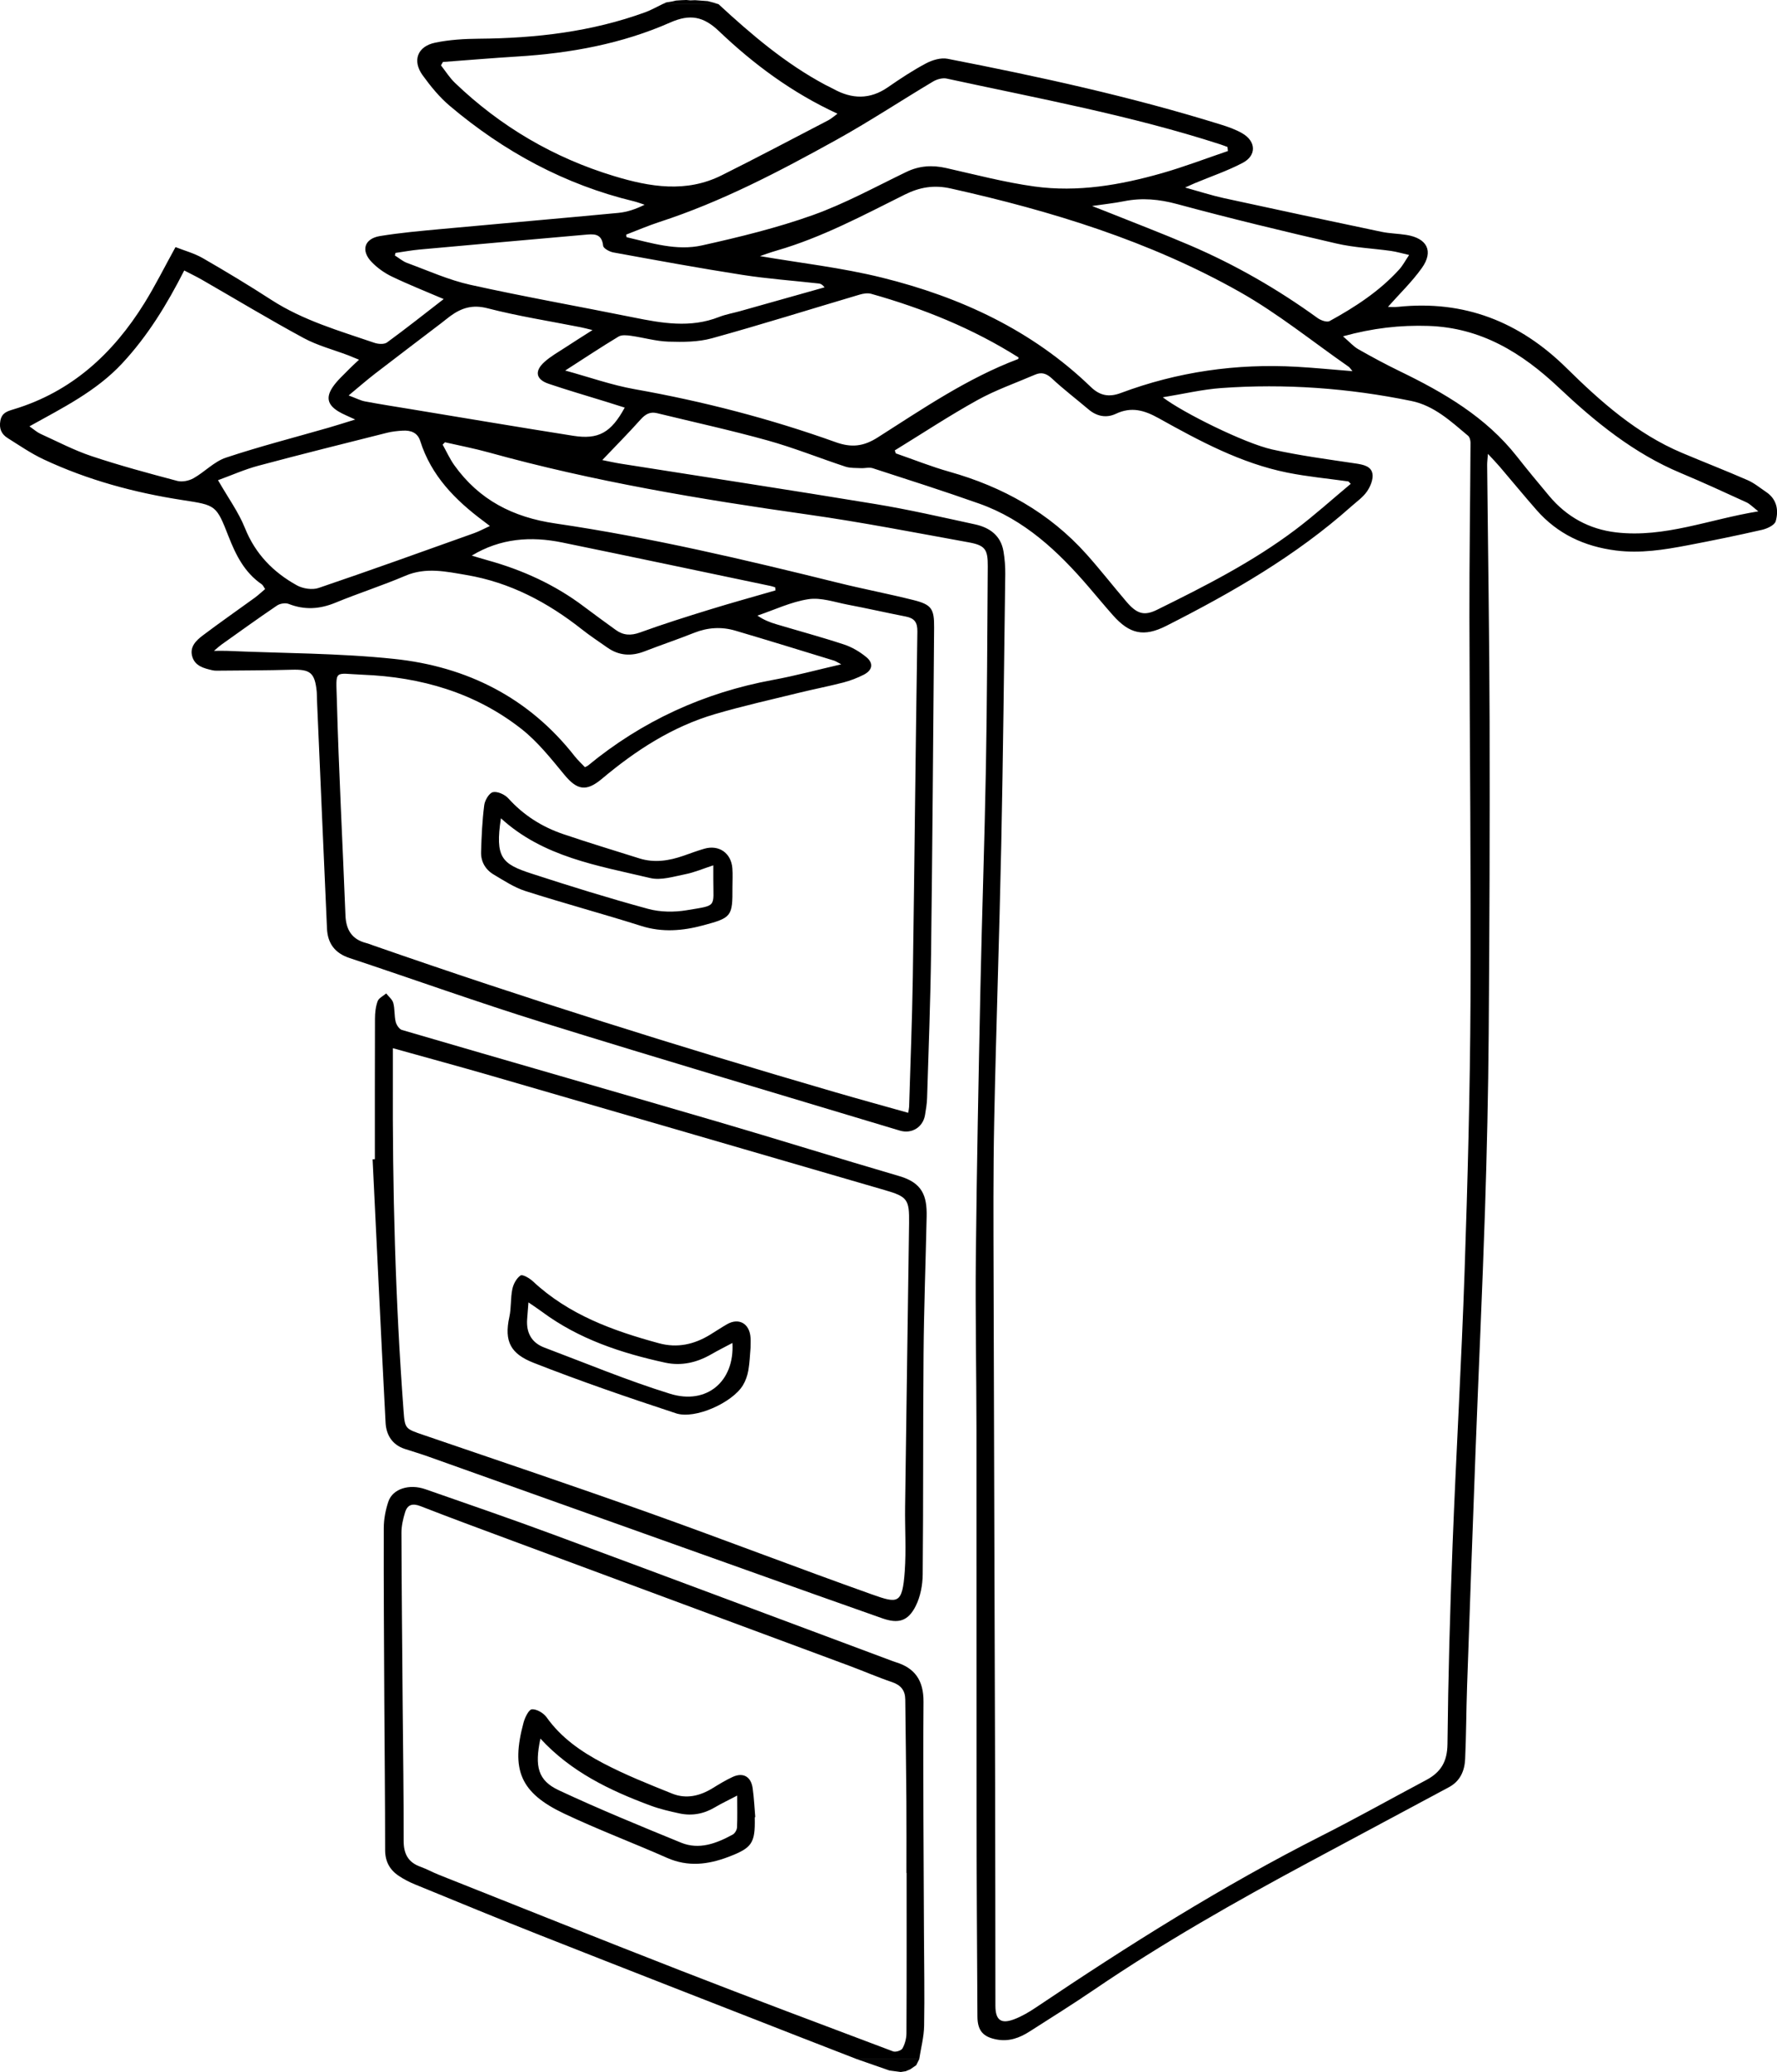<?xml version="1.0" encoding="UTF-8"?><svg id="a" xmlns="http://www.w3.org/2000/svg" viewBox="0 0 885.48 1032.47"><defs><style>.b{stroke-width:0px;}</style></defs><path class="b" d="m358.05,2.09c16.41,15.15,33.35,29.6,53.2,40.19,1.32.7,2.7,1.29,4.01,2.02,9.24,5.13,18.21,5.39,27.19-.83,6.15-4.26,12.43-8.41,19.03-11.91,3.13-1.66,7.37-2.92,10.7-2.27,45.89,8.95,91.55,18.89,136.24,32.81,3.63,1.13,7.32,2.43,10.59,4.32,6.94,4,7.23,11.06.2,14.75-7.61,4-15.86,6.78-23.83,10.11-1.2.5-2.38,1.06-4.83,2.16,7.22,2,13.22,3.96,19.36,5.3,26.15,5.71,52.33,11.28,78.52,16.78,4.06.85,8.28.88,12.39,1.54,10.33,1.66,13.66,8.1,7.71,16.46-4.96,6.97-11.25,12.99-16.91,19.4,1.14,0,3.16.18,5.14-.03,32.87-3.42,60.42,7.42,83.78,30.44,17.12,16.88,35.05,32.82,57.62,42.35,10.88,4.59,21.89,8.87,32.7,13.59,3.3,1.44,6.19,3.86,9.22,5.9,5.37,3.61,6.31,9.11,4.75,14.59-.56,1.95-4.28,3.68-6.85,4.26-12.32,2.82-24.7,5.36-37.11,7.72-11.77,2.24-23.53,4.12-35.68,2.57-15.7-2-29.05-8.22-39.52-20.16-6.26-7.14-12.28-14.48-18.45-21.7-1.61-1.89-3.35-3.66-5.78-6.29-.18,2.48-.4,4.01-.39,5.54.41,42.64,1.11,85.29,1.22,127.93.13,51.81-.05,103.62-.45,155.43-.23,29.48-.89,58.96-1.86,88.43-1.31,39.78-3.17,79.53-4.68,119.3-1.49,39.27-2.88,78.55-4.24,117.82-.42,11.98-.4,23.98-.96,35.95-.27,5.84-2.46,10.99-8.09,14-23.31,12.47-46.62,24.95-69.91,37.46-36.53,19.62-72.56,40.06-106.87,63.43-10.59,7.21-21.47,14.01-32.27,20.91-4.88,3.12-10.11,5.02-16.07,3.96-7-1.25-9.78-4.42-9.81-11.54-.17-32.83-.41-65.65-.44-98.48-.07-64.65.02-129.31-.04-193.96-.03-28.83-.61-57.66-.31-86.48.46-44.47,1.34-88.95,2.27-133.42.77-36.63,2.08-73.25,2.74-109.89.6-33.47.69-66.95.93-100.43.06-8.35-1.33-10.39-9.5-11.87-26.67-4.83-53.3-10.05-80.13-13.85-53.58-7.59-106.86-16.48-159.09-30.97-7.17-1.99-14.5-3.38-21.76-5.05-.39.39-.77.78-1.16,1.17,1.94,3.46,3.57,7.13,5.86,10.33,12.35,17.22,29.13,25.86,50.24,28.95,47.6,6.98,94.41,18.05,141.1,29.61,12.42,3.08,25.02,5.46,37.43,8.58,9.04,2.27,10.35,4.34,10.27,13.75-.46,53.99-.83,107.97-1.51,161.96-.31,24.15-1.25,48.29-1.99,72.43-.09,2.82-.55,5.63-1.02,8.42-1.03,6.12-6.59,9.6-12.62,7.78-59.23-17.85-118.55-35.41-177.63-53.75-32.39-10.06-64.33-21.55-96.53-32.23-7.31-2.42-10.9-7.29-11.23-14.68-1.71-38.1-3.34-76.2-5-114.29-.06-1.33,0-2.67-.14-4-.96-9.24-3.24-10.95-12.53-10.68-12.46.36-24.94.34-37.4.47-.66,0-1.34-.06-1.99-.2-4.29-.99-8.76-2.08-10.11-6.96-1.32-4.78,2-7.92,5.29-10.41,8.5-6.42,17.25-12.49,25.87-18.76,1.74-1.27,3.31-2.77,5.18-4.34-.63-.91-1.01-1.91-1.73-2.41-8.54-5.86-12.86-14.54-16.49-23.82-6.14-15.7-6.26-15.54-22.93-18.11-23.95-3.69-47.2-9.97-69.19-20.27-6.29-2.95-12.1-6.95-18.01-10.67-3.05-1.92-4.28-4.71-3.58-8.57.71-3.94,3.36-4.74,6.53-5.69,28.93-8.71,49.62-27.76,65.21-52.87,5.43-8.74,10.03-17.99,15.54-27.99,4.34,1.72,9.32,3.05,13.63,5.53,11.53,6.64,22.94,13.53,34.11,20.76,15.88,10.27,33.83,15.41,51.44,21.43,1.88.64,4.81.82,6.22-.21,9.51-6.95,18.74-14.28,28.23-21.62-9.12-3.91-17.61-7.26-25.82-11.21-3.67-1.76-7.22-4.29-10.05-7.22-5.53-5.72-3.7-11.69,4.15-12.97,10.01-1.63,20.14-2.53,30.25-3.47,29.51-2.74,59.04-5.27,88.55-8.07,4.39-.42,8.68-1.89,13.05-4.06-1.77-.57-3.51-1.26-5.31-1.7-34.51-8.31-64.83-24.79-91.78-47.56-5.14-4.34-9.55-9.76-13.52-15.24-5.26-7.27-2.62-14.41,6.22-16.25,7.11-1.48,14.53-1.92,21.82-1.98,28.33-.23,56.14-3.43,82.92-13.2,2.92-1.06,5.64-2.65,8.46-3.99,9.33,0,18.67,0,28,0Zm-57.93,227.16c2.65.52,5.87,1.27,9.13,1.79,42.39,6.7,84.83,13.17,127.17,20.16,16.57,2.74,32.97,6.52,49.39,10.08,7.28,1.58,12.89,5.52,14.23,13.47.63,3.76.93,7.63.88,11.45-.59,44.97-1.07,89.95-2,134.91-.95,45.79-2.57,91.57-3.51,137.36-.52,25.49-.38,51-.31,76.49.21,84.66.53,169.31.77,253.97.1,36.83.09,73.66.14,110.49.01,7.13,2.72,9.28,9.33,6.78,3.84-1.45,7.48-3.61,10.9-5.91,46.03-30.95,92.88-60.52,142.45-85.6,17.51-8.86,34.63-18.5,51.98-27.7,7.27-3.85,10.52-9.15,10.61-17.93.34-33.13,1.26-66.27,2.54-99.38,1.76-45.43,4.45-90.82,5.99-136.26,1.52-44.78,2.71-89.59,2.94-134.39.33-63.82-.44-127.64-.54-191.46-.05-28.98.4-57.96.55-86.94,0-1.19-.41-2.82-1.25-3.52-8.53-7.16-16.89-14.98-28.19-17.3-31.3-6.42-62.97-8.75-94.85-6.44-9.44.69-18.77,2.93-29.06,4.6,9.79,7.54,40.78,22.93,54.48,25.99,13.76,3.08,27.81,4.92,41.78,7.01,3.73.56,7.59,1.38,8.22,5.09.47,2.74-1,6.34-2.7,8.8-2.03,2.94-5.18,5.12-7.92,7.56-27.59,24.6-59.33,42.82-92.07,59.43-11.29,5.73-18.37,4.04-26.65-5.3-4.09-4.61-8.01-9.36-12.03-14.04-15.23-17.76-32.03-33.58-54.61-41.57-17.55-6.21-35.29-11.88-53-17.62-1.79-.58-3.94.06-5.91-.04-2.58-.13-5.31.03-7.71-.75-12.94-4.26-25.63-9.39-38.73-13.04-18.24-5.08-36.77-9.12-55.17-13.61-3.51-.86-5.85.56-8.22,3.21-6.07,6.79-12.5,13.27-19.05,20.15Zm152.44,325.25c.22-1.45.42-2.23.45-3.01.64-21.47,1.52-42.94,1.84-64.41.85-57.47,1.4-114.94,2.28-172.4.07-4.68-1.55-6.63-5.82-7.47-9.63-1.88-19.2-4.07-28.84-5.9-6.52-1.24-13.35-3.69-19.61-2.74-8.69,1.32-16.97,5.33-25.43,8.18,3.15,2.16,6.17,3.34,9.26,4.26,11.31,3.39,22.72,6.45,33.92,10.15,3.99,1.32,7.88,3.63,11.13,6.32,3.68,3.05,3.02,6.49-1.3,8.71-3.23,1.65-6.7,2.98-10.21,3.9-7.24,1.88-14.6,3.28-21.87,5.07-14.04,3.45-28.18,6.6-42.05,10.67-21.28,6.24-39.52,18.09-56.37,32.25-7.81,6.56-12.38,5.65-18.74-2.05-6.64-8.04-13.27-16.45-21.39-22.82-23.03-18.06-50.06-25.85-78.98-26.99-14.68-.58-13.39-3.05-12.97,12.56.96,35.77,2.89,71.52,4.28,107.28.28,7.21,3.15,12.02,10.36,13.86,1.28.33,2.52.85,3.77,1.29,75.86,26.44,152.49,50.49,229.61,72.95,12.1,3.52,24.25,6.85,36.68,10.35Zm221.38-369.55c-1.07-1.26-1.39-1.86-1.89-2.2-18.01-12.53-35.2-26.51-54.23-37.25-44.94-25.38-93.86-40.38-144.05-51.58-8.36-1.87-15.44-.68-22.95,3.06-20.81,10.37-41.36,21.4-63.88,27.9-3.22.93-6.36,2.11-8.24,2.74,19.78,3.4,40.68,5.73,60.91,10.75,38.91,9.65,74.65,26.14,103.96,54.46,4.45,4.3,8.99,5.23,14.94,3,28.27-10.58,57.57-14.77,87.69-13.06,8.94.51,17.85,1.39,27.73,2.18Zm-.87,56.14l-1.14-1.19c-10.17-1.43-20.43-2.38-30.48-4.4-23.14-4.67-43.72-15.77-64.06-27.1-7.18-4-13.6-5.87-21.37-2.2-4.64,2.19-9.42,1.33-13.53-2.14-6.1-5.16-12.47-10.02-18.31-15.46-2.73-2.54-5.18-3.3-8.42-1.9-9.6,4.14-19.58,7.61-28.68,12.65-14.05,7.78-27.49,16.66-41.19,25.07l.48,1.49c8.88,3.07,17.63,6.6,26.66,9.14,26.58,7.49,49.83,20.39,68.36,41.1,6.87,7.68,13.22,15.84,19.92,23.68,5.22,6.11,8.84,7.18,15.25,4.02,23.89-11.79,47.66-23.84,69.01-39.95,9.5-7.17,18.36-15.18,27.51-22.81Zm-253.88,89.93c-1.92-.99-2.72-1.57-3.62-1.85-16.37-5.01-32.73-10.08-49.15-14.92-6.88-2.03-13.74-1.62-20.53,1.08-8.18,3.26-16.54,6.07-24.76,9.25-6.55,2.53-12.69,2.18-18.49-1.9-4.22-2.97-8.55-5.81-12.59-9-17.11-13.53-35.92-23.49-57.62-27.16-10.11-1.71-20.15-4.01-30.41.37-11.46,4.89-23.38,8.7-34.91,13.45-7.82,3.22-15.34,3.7-23.26.59-1.62-.63-4.32-.2-5.8.8-9.37,6.34-18.54,12.97-27.76,19.52-.97.69-1.84,1.52-3.67,3.07,3.02,0,4.82-.07,6.61.01,27.77,1.22,55.67,1.1,83.26,4.01,36.08,3.81,66.92,19.19,89.82,48.41,1.59,2.03,3.52,3.78,5.15,5.52.85-.42,1.19-.52,1.44-.72,27.04-22.28,57.81-36.4,92.27-42.75,11.08-2.04,21.99-5,34.04-7.78ZM220.7,30.88c-.32.57-.64,1.13-.96,1.7,2.3,2.92,4.3,6.16,6.96,8.71,22.74,21.8,49.2,37.34,79.37,46.48,17.84,5.41,35.82,8.42,53.48-.38,17.85-8.9,35.48-18.25,53.18-27.45,1.48-.77,2.75-1.95,4.6-3.28-22.66-10.44-41.78-24.66-59.06-41.13-7.79-7.42-14.5-8.63-24.25-4.33-24.13,10.65-49.78,15.33-76.04,16.95-12.43.77-24.85,1.81-37.28,2.74Zm391.18,44.38c-.07-.67-.15-1.34-.22-2.02-1.23-.45-2.45-.94-3.7-1.34-44.55-14.41-90.55-22.84-136.19-32.74-2.09-.45-4.89.31-6.8,1.45-16.13,9.62-31.83,20.01-48.25,29.11-28.37,15.71-57.09,30.8-88.11,40.89-5.62,1.83-11.07,4.18-16.59,6.3l.2,1.28c12.36,2.89,24.89,6.93,37.59,4.1,18.62-4.15,37.3-8.7,55.24-15.11,16.04-5.73,31.17-14.07,46.58-21.5,6.5-3.13,12.94-3.5,19.86-1.94,14.59,3.29,29.14,7.13,43.92,9.18,21.58,2.99,42.82-.7,63.59-6.62,11.1-3.17,21.92-7.32,32.87-11.04Zm-330.23,109.38c11.95,3.27,23.12,7.25,34.64,9.3,34.14,6.06,67.57,14.72,100.17,26.41,7.79,2.79,13.8,2.15,20.87-2.35,22.56-14.36,44.72-29.55,69.99-39.09.14-.05.14-.47.23-.79-22.79-14.42-47.52-24.4-73.39-31.7-1.78-.5-4-.15-5.84.4-24.53,7.26-48.94,14.94-73.59,21.75-6.85,1.89-14.4,1.89-21.59,1.67-6.26-.19-12.45-2.03-18.71-2.91-2.05-.29-4.63-.57-6.22.39-8.65,5.21-17.07,10.81-26.57,16.92Zm-102.76-5.4c-2.36-.97-3.82-1.6-5.3-2.17-7.46-2.83-15.35-4.87-22.3-8.63-17.1-9.25-33.75-19.32-50.61-29.01-2.82-1.62-5.76-3.02-8.88-4.65-8.68,17.06-18.26,32.73-31.01,46.39-12.88,13.8-29.45,22-46.13,31.28,2.24,1.54,3.73,2.92,5.49,3.72,8.46,3.85,16.77,8.22,25.56,11.15,14.01,4.68,28.31,8.52,42.59,12.31,2.46.65,5.85-.04,8.12-1.32,5.56-3.12,10.28-8.3,16.13-10.25,16.85-5.61,34.09-10.02,51.17-14.94,4.12-1.19,8.21-2.51,13.28-4.07-3.64-1.73-6.15-2.67-8.4-4.05-5.28-3.24-6.31-6.9-2.83-12.09,2.28-3.39,5.49-6.15,8.35-9.13,1.31-1.37,2.75-2.61,4.77-4.52Zm490.33-11.66c3.33,2.87,5.2,5.06,7.56,6.4,6.78,3.86,13.66,7.57,20.67,10.97,22.03,10.68,42.95,22.82,58.43,42.51,5.25,6.68,10.67,13.22,16.13,19.73,8.73,10.4,19.91,16.54,33.38,18.11,24.1,2.79,46.37-6.54,70.79-10.5-2.67-2.05-4.15-3.68-5.98-4.52-10.87-4.98-21.73-9.98-32.76-14.6-23.32-9.76-42.56-25.44-60.63-42.48-18.53-17.48-38.86-29.97-65.15-30.8-13.92-.44-27.45,1.05-42.44,5.18ZM108.65,239.3c5.07,8.84,10.25,15.94,13.41,23.83,5.19,12.94,14.13,22.04,25.89,28.55,2.98,1.65,7.64,2.37,10.77,1.31,25.94-8.8,51.71-18.1,77.51-27.31,2.53-.9,4.91-2.22,7.89-3.58-1.53-1.17-2.31-1.77-3.1-2.36-14.12-10.51-26.15-22.64-31.62-40-1.32-4.18-4.7-5.37-8.67-5.15-2.65.15-5.34.43-7.9,1.07-21.41,5.39-42.83,10.72-64.16,16.43-6.79,1.82-13.29,4.74-20.04,7.19Zm65.1-42.24c3.84,1.43,5.9,2.54,8.08,2.95,7.35,1.39,14.74,2.54,22.11,3.75,27.24,4.49,54.46,9.1,81.73,13.4,12.59,1.99,18.87-1.61,25.63-14.05-3.21-1.01-6.32-2-9.43-2.97-9.52-2.96-19.12-5.72-28.55-8.93-6.26-2.13-7.08-6.25-2.11-10.77,3.17-2.88,7.03-5.02,10.64-7.39,4.12-2.72,8.31-5.33,13.4-8.58-2.79-.67-4.34-1.1-5.92-1.41-15.5-3.07-31.16-5.51-46.44-9.46-7.44-1.92-12.89-.17-18.45,3.86-1.48,1.07-2.87,2.27-4.33,3.38-11.11,8.48-22.26,16.9-33.33,25.44-4.04,3.12-7.88,6.49-13.05,10.77Zm23.32-71.03l-.31,1.27c2.03,1.26,3.91,2.92,6.11,3.73,10.44,3.83,20.72,8.5,31.5,10.89,26.92,5.97,54.11,10.76,81.15,16.23,14.28,2.89,28.43,5.42,42.67-.16,3.38-1.33,7.04-1.96,10.56-2.94,14.05-3.95,28.09-7.92,42.13-11.87-1-1.3-1.87-1.8-2.78-1.9-12.73-1.43-25.53-2.34-38.18-4.31-21.5-3.35-42.9-7.29-64.31-11.19-1.9-.35-4.92-2-5.06-3.3-.71-6.56-5.07-5.85-9.43-5.47-27.35,2.42-54.69,4.84-82.03,7.33-4.03.37-8.02,1.12-12.02,1.69Zm347.12-23.37c2.95,1.15,4.58,1.77,6.2,2.42,14.19,5.69,28.5,11.13,42.55,17.15,22.56,9.67,43.73,21.85,63.63,36.26,1.59,1.15,4.62,2.23,5.97,1.5,12.72-6.99,24.88-14.88,34.73-25.76,1.72-1.9,2.93-4.25,4.9-7.18-3.64-.82-6.31-1.62-9.04-2.01-9.06-1.27-18.32-1.65-27.19-3.7-26.55-6.14-53.07-12.53-79.37-19.65-8.98-2.43-17.5-3.22-26.49-1.42-4.72.95-9.52,1.45-15.88,2.38Zm-157.8,191.56c-.04-.52-.07-1.03-.11-1.55-.73-.22-1.45-.5-2.19-.66-34.64-7.25-69.27-14.59-103.94-21.69-15.59-3.19-30.75-2.13-45.07,6.54,2.73.8,5.24,1.59,7.77,2.29,17.48,4.83,33.73,12.21,48.25,23.2,5.17,3.92,10.45,7.7,15.69,11.52,3.79,2.76,7.56,2.95,12.14,1.29,11.38-4.14,22.96-7.79,34.54-11.36,10.92-3.37,21.94-6.41,32.92-9.59Z"/><path class="b" d="m427.05,1026.09c-9.88-3.84-19.76-7.66-29.63-11.52-42.75-16.73-85.53-33.38-128.23-50.24-20.88-8.24-41.62-16.82-62.39-25.33-2.76-1.13-5.46-2.52-7.94-4.16-4.6-3.02-6.95-7.2-6.95-12.98,0-24.99-.28-49.98-.41-74.98-.15-28.49-.34-56.99-.26-85.48.01-4.41.88-8.99,2.29-13.18,2.14-6.34,10.37-8.96,18.42-6.15,21.2,7.4,42.44,14.69,63.49,22.49,56.45,20.91,112.81,42.06,169.21,63.11.47.17.94.35,1.41.49,9.89,2.96,14.2,9.2,14.12,19.9-.28,38.31.09,76.63.23,114.94.06,15.49.36,30.99.08,46.47-.1,5.55-1.59,11.07-2.44,16.6h-31Zm24.74-92.82s-.07,0-.11,0c0-11.83.07-23.65-.02-35.48-.13-16.97-.37-33.93-.56-50.9-.05-4.54-2.16-7.2-6.59-8.7-7.23-2.45-14.26-5.52-21.42-8.18-55.62-20.66-111.26-41.28-166.89-61.93-15.58-5.79-31.18-11.53-46.66-17.57-4.02-1.57-6.53-.74-7.7,3.11-1,3.28-1.81,6.78-1.8,10.18.09,28.65.38,57.29.61,85.94.19,22.48.55,44.96.49,67.44-.02,6.53,2.18,10.81,8.41,13.03,3.12,1.11,6.05,2.77,9.14,3.99,40.17,15.95,80.28,32.06,120.55,47.75,35.16,13.7,70.48,26.96,105.8,40.25,1.26.47,4.07-.4,4.66-1.48,1.23-2.21,1.98-4.98,1.99-7.52.13-26.65.08-53.3.08-79.95Z"/><path class="b" d="m186.8,577.61c0-23.32-.04-46.64.05-69.96.01-2.94.33-6.03,1.33-8.75.58-1.6,2.79-2.6,4.26-3.87,1.22,1.57,3.05,2.97,3.53,4.73.81,3.01.46,6.32,1.19,9.37.37,1.56,1.77,3.7,3.13,4.1,52.34,15.31,104.76,30.33,157.09,45.64,30.32,8.87,60.47,18.34,90.79,27.2,11.42,3.34,13.8,9.79,13.58,20.12-.48,22.81-1.35,45.61-1.54,68.42-.31,36.65-.07,73.31-.43,109.96-.05,5.28-1.13,11.04-3.48,15.71-3.81,7.57-8.62,8.94-16.65,6.12-22.59-7.92-45.13-16-67.68-24.04-52.77-18.82-105.54-37.66-158.32-56.47-3.91-1.39-7.89-2.6-11.85-3.87-6.4-2.05-9.35-7.03-9.67-13.15-2.29-43.72-4.33-87.46-6.46-131.19.38-.02.75-.04,1.13-.06Zm8.96-55.31c0,5.83.02,10.31,0,14.79-.22,55.32,1.22,110.58,5.32,165.76.68,9.18.79,9.07,10.02,12.22,37.61,12.85,75.27,25.56,112.71,38.91,36.96,13.18,73.58,27.32,110.56,40.47,13.13,4.67,15.28,4.99,16.47-11.54.76-10.61.04-21.32.18-31.98.62-47.14,1.32-94.29,1.97-141.43.16-11.87-.79-13.19-12.11-16.48-65.31-19-130.62-38.01-195.95-56.94-15.94-4.62-31.97-8.96-49.17-13.77Z"/><path class="b" d="m364.98,442.14c.09,14.55-.43,15.16-14.58,18.96-10.28,2.76-20.39,3.61-30.87.3-19.15-6.06-38.56-11.28-57.69-17.39-5.59-1.79-10.72-5.2-15.85-8.24-4.12-2.44-6.42-6.45-6.27-11.26.23-7.79.59-15.61,1.58-23.34.31-2.41,2.47-6.05,4.34-6.44,2.3-.48,5.94,1.18,7.68,3.11,7.58,8.39,16.75,14.19,27.29,17.78,12.58,4.28,25.31,8.11,37.98,12.11,7.49,2.36,14.79,1.19,22-1.31,3.45-1.2,6.88-2.5,10.38-3.51,7.28-2.1,13.38,2.14,13.97,9.75.24,3.14.04,6.32.04,9.48Zm-115.37-34.4c-3.01,19.65.51,22.77,15.22,27.56,19.25,6.27,38.61,12.28,58.14,17.59,6.05,1.65,13,1.71,19.23.67,15.33-2.56,13.21-1.25,13.24-15.21,0-2.11,0-4.21,0-7.16-5.15,1.68-9.43,3.54-13.91,4.42-5.78,1.14-12.12,3.19-17.53,1.91-26.19-6.2-53.32-10.47-74.4-29.78Z"/><path class="b" d="m376.09,905.5c0,.17,0,.33,0,.5.24,12.48-1.37,14.82-13.16,19.3-10.11,3.84-20.12,5.06-30.5.48-17.03-7.52-34.49-14.1-51.31-22.06-21.86-10.36-26.62-21.79-20.22-45.41.68-2.52,2.62-6.49,4.17-6.58,2.4-.14,5.79,1.88,7.31,4.01,7.28,10.25,17.33,17.17,28.06,22.81,11.12,5.85,22.89,10.54,34.58,15.23,6.92,2.77,13.74,1.16,20.05-2.72,3.26-2,6.54-4.01,10-5.61,5.22-2.41,9.16-.21,9.98,5.62.68,4.77.88,9.6,1.3,14.41-.09,0-.17.02-.26.02Zm-106.81-39.15c-2.93,13.96-1.24,20.86,9.19,25.74,19.98,9.35,40.43,17.72,60.86,26.09,9.09,3.72,17.66.39,25.74-3.99,1.08-.58,2.11-2.28,2.18-3.51.25-4.85.1-9.73.1-15.95-4.67,2.44-7.94,3.97-11.03,5.81-5.56,3.32-11.49,4.43-17.75,3.08-4.86-1.05-9.77-2.18-14.42-3.91-20.38-7.56-39.73-16.89-54.87-33.37Z"/><path class="b" d="m374.01,671.42c-.32,3.56-.43,7.58-1.12,11.5-.45,2.56-1.38,5.19-2.72,7.4-5.22,8.59-23.78,17.06-33.3,13.94-23.81-7.83-47.56-15.99-70.89-25.14-11.39-4.47-14.88-10.5-12.17-22.9.99-4.52.55-9.35,1.49-13.88.52-2.52,2.08-5.41,4.1-6.79.96-.66,4.48,1.36,6.14,2.92,17.85,16.69,39.94,24.67,62.9,30.89,9.09,2.46,17.46.56,25.34-4.24,2.84-1.73,5.61-3.59,8.49-5.25,5.91-3.4,11.25-.36,11.72,6.63.1,1.49.01,3,.01,4.92Zm-9.04-2.23c-3.83,2.04-7.23,3.74-10.51,5.63-7.2,4.16-14.91,5.95-23.05,4.18-21.93-4.79-43-11.74-61.31-25.33-2.05-1.52-4.2-2.91-6.77-4.69-.26,3.37-.46,5.83-.65,8.3-.52,6.78,2.16,11.79,8.58,14.21,20.83,7.85,41.44,16.46,62.67,23.03,18.26,5.65,32.18-6.19,31.04-25.33Z"/><polygon class="b" points="344 .19 342.02 0 339.67 .09 336.84 .28 334.87 .75 331.95 1.22 330.04 2.09 358.05 2.09 355.57 1.32 352.66 .56 346.35 .09 344 .19"/><polygon class="b" points="427.05 1026.09 443.2 1031.72 448.84 1032.47 451.29 1032.09 453.55 1031.15 456.56 1029.08 458.05 1026.09 427.05 1026.09"/></svg>